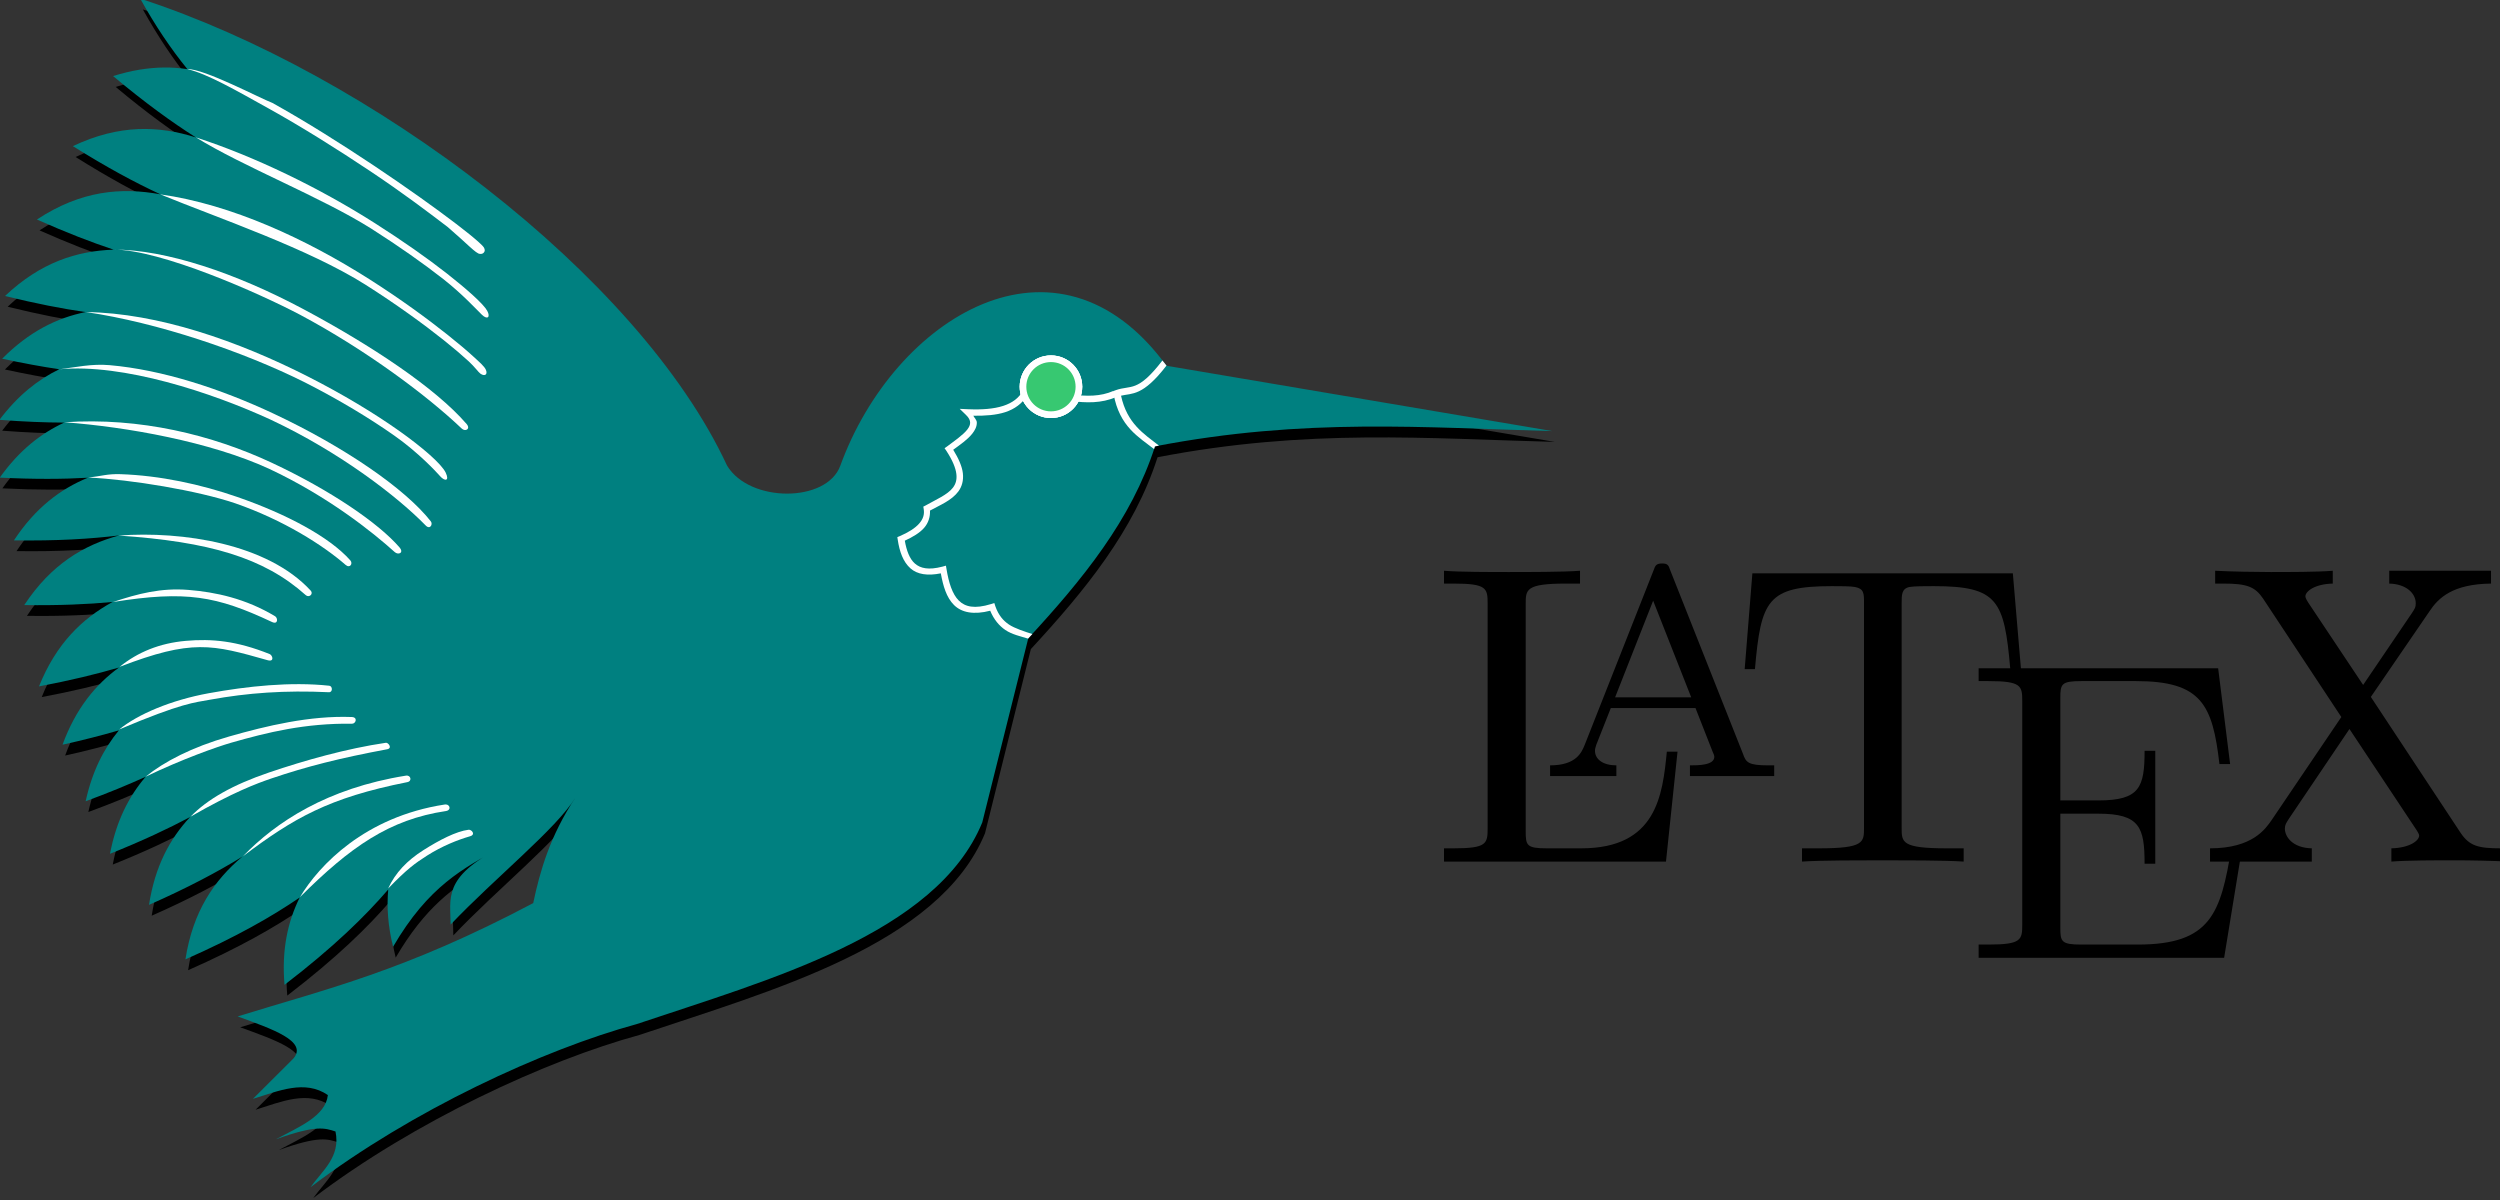 <?xml version="1.0" encoding="UTF-8" standalone="no"?>
<!DOCTYPE svg PUBLIC "-//W3C//DTD SVG 1.1//EN" "http://www.w3.org/Graphics/SVG/1.1/DTD/svg11.dtd">
<svg width="100%" height="100%" viewBox="0 0 250 120" version="1.1" xmlns="http://www.w3.org/2000/svg" xmlns:xlink="http://www.w3.org/1999/xlink" xml:space="preserve" xmlns:serif="http://www.serif.com/" style="fill-rule:evenodd;clip-rule:evenodd;">
    <rect x="0" y="0" width="250" height="120" fill="#333333" stroke="none"/>
    <g id="text3038-7">
    </g>
    <g id="g3049" transform="matrix(4.277,0,0,4.277,147.399,56.348)">
        <g id="path3051" transform="matrix(1,0,0,1,-0.701,0.17)">
            <path d="M5.46,4.23L5.21,4.23C5.11,5.25 4.97,6.49 3.21,6.49L2.4,6.49C1.93,6.49 1.91,6.42 1.91,6.09L1.91,0.78C1.91,0.44 1.91,0.3 2.85,0.3L3.18,0.3L3.18,0C2.82,0.03 1.92,0.03 1.51,0.03C1.12,0.03 0.34,0.03 -0,0L-0,0.3L0.23,0.3C1,0.3 1.02,0.41 1.02,0.77L1.02,6.02C1.02,6.38 1,6.49 0.23,6.49L-0,6.49L-0,6.8L5.19,6.8L5.46,4.23Z" style="fill-rule:nonzero;"/>
        </g>
        <g id="path3053" transform="matrix(1,0,0,1,1.779,0)">
            <path d="M2.81,0.16C2.77,0.04 2.75,0 2.62,0C2.49,0 2.46,0.04 2.42,0.16L0.81,4.24C0.74,4.41 0.62,4.72 -0,4.72L-0,4.97L1.55,4.97L1.55,4.72C1.24,4.72 1.05,4.58 1.05,4.38C1.05,4.33 1.06,4.31 1.08,4.24L1.42,3.38L3.4,3.38L3.8,4.4C3.82,4.44 3.84,4.49 3.84,4.52C3.84,4.72 3.46,4.72 3.27,4.72L3.27,4.97L5.24,4.97L5.24,4.72L5.1,4.72C4.63,4.72 4.58,4.65 4.51,4.45L2.81,0.16ZM2.41,0.87L3.3,3.13L1.52,3.13L2.41,0.87Z" style="fill-rule:nonzero;"/>
        </g>
        <g id="path3055" transform="matrix(1,0,0,1,6.329,0.23)">
            <path d="M6.27,0L0.18,0L-0,2.24L0.24,2.24C0.38,0.63 0.53,0.3 2.04,0.3C2.22,0.3 2.48,0.3 2.58,0.32C2.79,0.36 2.79,0.47 2.79,0.7L2.79,5.95C2.79,6.29 2.79,6.43 1.74,6.43L1.34,6.43L1.34,6.74C1.75,6.71 2.76,6.71 3.22,6.71C3.68,6.71 4.71,6.71 5.12,6.74L5.12,6.43L4.72,6.43C3.67,6.43 3.67,6.29 3.67,5.95L3.67,0.7C3.67,0.5 3.67,0.36 3.85,0.32C3.96,0.3 4.23,0.3 4.42,0.3C5.92,0.3 6.07,0.63 6.21,2.24L6.46,2.24L6.27,-0Z" style="fill-rule:nonzero;"/>
        </g>
        <g id="path3057" transform="matrix(1,0,0,1,11.799,2.45)">
            <path d="M6.16,4.2L5.91,4.2C5.66,5.73 5.43,6.46 3.72,6.46L2.4,6.46C1.93,6.46 1.91,6.39 1.91,6.06L1.91,3.4L2.8,3.4C3.77,3.4 3.88,3.72 3.88,4.57L4.13,4.57L4.13,1.93L3.88,1.93C3.88,2.78 3.77,3.09 2.8,3.09L1.91,3.09L1.91,0.7C1.91,0.37 1.93,0.3 2.4,0.3L3.68,0.3C5.21,0.3 5.47,0.85 5.63,2.24L5.88,2.24L5.6,-0L0,-0L0,0.3L0.23,0.3C1,0.3 1.02,0.41 1.02,0.77L1.02,5.99C1.02,6.35 1,6.46 0.23,6.46L0,6.46L0,6.77L5.74,6.77L6.16,4.2Z" style="fill-rule:nonzero;"/>
        </g>
        <g id="path3059" transform="matrix(1,0,0,1,17.209,0.17)">
            <path d="M3.76,2.95L5.13,0.95C5.34,0.63 5.68,0.31 6.57,0.3L6.57,0L4.19,0L4.19,0.3C4.59,0.31 4.81,0.53 4.81,0.76C4.81,0.86 4.79,0.88 4.72,0.99L3.58,2.67L2.3,0.75C2.28,0.72 2.23,0.64 2.23,0.6C2.23,0.48 2.45,0.31 2.87,0.3L2.87,0C2.53,0.03 1.8,0.03 1.42,0.03C1.11,0.03 0.49,0.02 0.12,0L0.12,0.3L0.31,0.3C0.86,0.3 1.05,0.37 1.24,0.65L3.07,3.42L1.44,5.83C1.3,6.03 1,6.49 0,6.49L0,6.8L2.38,6.8L2.38,6.49C1.92,6.48 1.75,6.21 1.75,6.03C1.75,5.94 1.78,5.9 1.85,5.79L3.26,3.7L4.84,6.08C4.86,6.12 4.89,6.16 4.89,6.19C4.89,6.31 4.67,6.48 4.24,6.49L4.24,6.8C4.59,6.77 5.32,6.77 5.69,6.77C6.11,6.77 6.57,6.78 6.99,6.8L6.99,6.49L6.8,6.49C6.28,6.49 6.07,6.44 5.86,6.13L3.76,2.95Z" style="fill-rule:nonzero;"/>
        </g>
    </g>
    <g id="text3038-7-9">
    </g>
    <g transform="matrix(0.79,0,0,-0.79,-104.184,-268.188)">
        <g id="layer1">
            <g id="g3363">
                <g id="g3365">
                    <g id="g3367">
                        <g id="g3369">
                            <g id="g3371">
                                <path id="path3373" d="M149.96,-340.67C151.857,-344.087 153.83,-347.03 155.888,-349.562L155.913,-349.587C155.92,-349.596 155.931,-349.603 155.938,-349.612C154.99,-349.473 154.013,-349.377 152.999,-349.387C150.995,-349.409 148.843,-349.753 146.523,-350.483C150.508,-353.82 153.901,-356.26 156.884,-358.155C156.811,-358.131 156.732,-358.104 156.66,-358.08L156.884,-358.205C152.263,-356.758 147.278,-356.581 141.442,-359.35C145.632,-361.973 149.149,-363.886 152.252,-365.328C152.161,-365.314 152.069,-365.291 151.978,-365.278L152.202,-365.403C147.367,-364.57 142.348,-365.038 136.884,-368.641C140.447,-370.228 143.542,-371.426 146.299,-372.352L146.324,-372.352L146.498,-372.451C141.887,-372.631 137.317,-374.066 132.849,-378.304C136.752,-379.273 140.094,-379.919 143.036,-380.347C142.954,-380.364 142.87,-380.379 142.787,-380.397C142.672,-380.395 142.553,-380.399 142.438,-380.397L142.563,-380.446C139.126,-381.227 135.774,-382.95 132.501,-386.25C135.153,-386.823 137.539,-387.268 139.724,-387.595C137.034,-388.895 134.48,-390.91 132.152,-393.996C135.208,-394.233 137.916,-394.335 140.347,-394.345C137.406,-395.706 134.634,-397.842 132.177,-401.294C136.542,-401.512 140.191,-401.503 143.335,-401.319C143.276,-401.343 143.22,-401.369 143.161,-401.393C142.97,-401.41 142.778,-401.423 142.588,-401.443L142.862,-401.543C139.593,-402.978 136.567,-405.304 133.97,-409.239C139.395,-409.318 143.692,-409.062 147.295,-408.616C147.185,-408.646 147.081,-408.685 146.971,-408.716C146.832,-408.724 146.685,-408.731 146.548,-408.741L146.722,-408.791C142.473,-410.057 138.548,-412.495 135.29,-417.433C139.672,-417.497 143.331,-417.331 146.473,-417.035C146.405,-417.072 146.342,-417.122 146.274,-417.159C142.52,-419.254 139.292,-422.4 137.158,-427.72C141.012,-426.99 144.242,-426.22 147.046,-425.404C147,-425.441 146.943,-425.466 146.897,-425.504L147.071,-425.479C144.185,-427.633 141.758,-430.651 140.122,-435.118C142.775,-434.531 145.146,-433.915 147.27,-433.299C145.363,-435.605 143.89,-438.483 143.061,-442.266C145.942,-441.205 148.441,-440.184 150.658,-439.177C150.631,-439.209 150.61,-439.245 150.583,-439.277C150.538,-439.313 150.478,-439.341 150.434,-439.377L150.508,-439.352C148.475,-441.788 146.924,-444.852 146.15,-448.916C150.206,-447.294 153.506,-445.737 156.287,-444.258C156.208,-444.335 156.111,-444.406 156.038,-444.483L156.112,-444.458C153.653,-447.155 151.816,-450.621 151.081,-455.392C155.869,-453.278 159.559,-451.313 162.588,-449.464C162.556,-449.497 162.52,-449.531 162.488,-449.563L162.688,-449.464C159.248,-452.41 156.609,-456.318 155.689,-462.291C162.142,-459.442 166.656,-456.862 170.16,-454.47C168.655,-457.513 167.86,-461.06 168.242,-465.504C174.479,-460.719 178.428,-456.861 181.368,-453.449C181.363,-453.498 181.372,-453.549 181.368,-453.598C181.19,-455.761 181.325,-458.106 181.966,-460.697C185.664,-454.344 189.362,-451.711 193.124,-449.539C188.418,-452.589 189.263,-455.06 189.263,-457.883C194.859,-451.99 202.642,-445.732 205.029,-441.818C201.838,-446.61 200.564,-451.161 199.724,-455.168C183.397,-463.802 173.433,-466.063 162.289,-469.514C166.612,-471.099 171.252,-472.64 169.338,-474.844L164.232,-479.95C167.497,-478.935 170.831,-477.472 173.721,-479.452C173.438,-482.13 170.06,-483.495 167.171,-485.056C172.258,-483.223 173.355,-483.654 174.693,-484.084C175.361,-487.293 173.04,-489.014 171.53,-491.133C184.343,-481.391 201.052,-473.699 212.826,-470.485C229.387,-464.908 250.755,-459.094 256.563,-444.955L262.366,-421.642C269.174,-414.273 275.436,-406.645 278.406,-397.358C297.364,-393.69 312.701,-395.005 328.693,-395.415C327.235,-395.172 279.875,-387.146 279.875,-387.146C266.031,-368.204 245.378,-381.087 238.579,-399.799C236.863,-404.522 227.07,-404.512 224.233,-399.774C213.015,-375.622 178.951,-350.081 149.96,-340.67L149.96,-340.67L149.96,-340.67Z" style="fill-rule:nonzero;"/>
                            </g>
                            <g id="g3375">
                                <path id="path3377" d="M149.63,-339.31C151.54,-342.751 153.526,-345.688 155.6,-348.232C154.652,-348.094 153.675,-348.012 152.661,-348.023C150.657,-348.044 148.515,-348.377 146.194,-349.107C150.244,-352.498 153.666,-354.973 156.684,-356.88C152.021,-355.391 146.999,-355.178 141.1,-357.977C145.409,-360.674 149.026,-362.622 152.191,-364.078C147.257,-363.168 142.139,-363.583 136.554,-367.265C140.242,-368.908 143.431,-370.142 146.26,-371.08C141.616,-371.242 137.018,-372.677 132.518,-376.945C136.422,-377.913 139.766,-378.555 142.707,-378.983C139.107,-379.71 135.575,-381.437 132.152,-384.887C134.804,-385.46 137.192,-385.893 139.376,-386.22C136.687,-387.52 134.14,-389.535 131.813,-392.621C134.869,-392.858 137.572,-392.963 140.003,-392.973C137.062,-394.334 134.309,-396.485 131.852,-399.936C136.217,-400.154 139.863,-400.133 143.008,-399.949C139.551,-401.362 136.366,-403.75 133.642,-407.879C139.066,-407.958 143.362,-407.697 146.966,-407.252C142.493,-408.466 138.354,-410.907 134.948,-416.069C139.33,-416.133 142.987,-415.974 146.13,-415.677C142.288,-417.771 138.988,-420.946 136.816,-426.363C140.771,-425.614 144.085,-424.812 146.94,-423.973C143.967,-426.136 141.468,-429.175 139.794,-433.744C142.447,-433.157 144.802,-432.543 146.927,-431.928C145.019,-434.234 143.549,-437.12 142.72,-440.903C145.601,-439.841 148.094,-438.813 150.31,-437.807C148.204,-440.27 146.596,-443.39 145.803,-447.552C149.86,-445.93 153.159,-444.38 155.94,-442.901C153.391,-445.626 151.494,-449.132 150.741,-454.018C155.68,-451.838 159.469,-449.818 162.55,-447.918C159.012,-450.883 156.291,-454.826 155.352,-460.916C161.806,-458.067 166.309,-455.483 169.813,-453.091C168.308,-456.134 167.511,-459.698 167.893,-464.142C174.13,-459.357 178.081,-455.483 181.021,-452.072C180.823,-454.275 180.979,-456.671 181.635,-459.322C186.113,-451.629 190.562,-449.383 195.167,-446.816C187.832,-450.508 188.92,-453.288 188.92,-456.514C194.515,-450.621 202.318,-444.373 204.705,-440.459C201.514,-445.251 200.215,-449.789 199.375,-453.796C183.048,-462.43 173.107,-464.687 161.962,-468.139C166.285,-469.724 170.918,-471.277 169.003,-473.482L163.895,-478.576C167.16,-477.561 170.489,-476.113 173.379,-478.093C173.096,-480.771 169.711,-482.123 166.821,-483.684C171.908,-481.851 173.008,-482.274 174.346,-482.704C175.014,-485.913 172.695,-487.639 171.185,-489.758C183.998,-480.016 200.717,-472.319 212.491,-469.105C229.052,-463.528 250.406,-457.731 256.213,-443.593L262.039,-420.275C268.847,-412.907 275.11,-405.265 278.081,-395.978C297.039,-392.31 312.369,-393.635 328.361,-394.045C326.903,-393.802 279.531,-385.776 279.531,-385.776C265.687,-366.834 245.05,-379.709 238.251,-398.421C236.535,-403.144 226.745,-403.145 223.908,-398.408C212.69,-374.256 178.622,-348.721 149.631,-339.31L149.631,-339.31L149.63,-339.31Z" style="fill:rgb(0,128,128);fill-rule:nonzero;"/>
                            </g>
                            <g id="g3379">
                                <path id="path3381" d="M261.48,-388.74L261.355,-388.939C260.864,-389.855 260.033,-390.479 258.865,-390.857C257.696,-391.235 256.199,-391.356 254.456,-391.281L253.36,-391.231L254.157,-392.003C254.562,-392.392 254.675,-392.703 254.68,-392.974C254.686,-393.246 254.569,-393.539 254.307,-393.871C253.782,-394.535 252.739,-395.256 251.766,-395.988L251.442,-396.212L251.667,-396.536C252.478,-397.781 252.85,-398.739 252.937,-399.475C253.024,-400.211 252.853,-400.738 252.513,-401.194C251.834,-402.104 250.344,-402.721 249.002,-403.485L248.753,-403.609L248.802,-403.908C248.918,-404.609 248.729,-405.181 248.23,-405.751C247.73,-406.322 246.889,-406.866 245.764,-407.346L245.465,-407.47L245.515,-407.794C245.739,-409.293 246.19,-410.598 247.134,-411.43C247.997,-412.192 249.303,-412.392 250.969,-412.053C251.26,-413.651 251.676,-415.105 252.638,-416.063C253.613,-417.034 255.157,-417.321 257.221,-416.785C257.685,-417.905 258.364,-418.702 259.139,-419.226C259.989,-419.801 261.101,-420.033 262.015,-420.317L262.557,-419.735C261.649,-419.453 260.31,-419.017 259.587,-418.529C258.865,-418.04 258.278,-417.371 257.869,-416.213L257.744,-415.814L257.345,-415.938C255.223,-416.591 254.046,-416.297 253.236,-415.49C252.426,-414.683 251.97,-413.225 251.692,-411.53L251.617,-411.082L251.169,-411.206C249.419,-411.663 248.386,-411.429 247.682,-410.808C247.023,-410.227 246.633,-409.198 246.411,-407.918C247.425,-407.45 248.294,-406.937 248.852,-406.3C249.398,-405.676 249.634,-404.907 249.599,-404.108C250.836,-403.428 252.327,-402.843 253.186,-401.692C253.635,-401.09 253.868,-400.298 253.759,-399.375C253.66,-398.536 253.248,-397.565 252.539,-396.411C253.41,-395.77 254.356,-395.127 254.954,-394.369C255.287,-393.948 255.538,-393.482 255.527,-392.949C255.521,-392.656 255.239,-392.388 255.079,-392.103C256.594,-392.122 257.975,-392.023 259.114,-391.654C260.314,-391.266 261.257,-390.559 261.879,-389.587C263.672,-389.596 265.529,-389.99 267.408,-390.235C269.338,-390.485 271.302,-390.553 273.161,-389.736L272.813,-388.964C271.167,-389.686 269.41,-389.657 267.532,-389.413C265.655,-389.169 263.698,-388.726 261.729,-388.74L261.48,-388.74L261.48,-388.74Z" style="fill:white;fill-rule:nonzero;"/>
                            </g>
                            <g id="g3383">
                                <path id="path3385" d="M268.45,-388.43C268.45,-390.385 266.866,-391.969 264.911,-391.969C262.956,-391.969 261.372,-390.385 261.372,-388.43C261.372,-386.476 262.956,-384.891 264.911,-384.891C266.866,-384.891 268.45,-386.475 268.45,-388.43Z" style="fill:white;fill-rule:nonzero;stroke:white;stroke-width:0.84px;"/>
                            </g>
                            <g id="g3387">
                                <path id="path3389" d="M279.02,-385.11C275.843,-389.243 275.044,-388.176 273.109,-388.869L272.786,-388.993L272.836,-389.342C273.58,-393.493 276.041,-394.813 277.961,-396.322L278.068,-395.986L278.579,-395.888C276.654,-394.376 274.548,-393.094 273.782,-389.566C275.191,-389.233 276.535,-389.659 279.536,-385.755L279.02,-385.11L279.02,-385.11Z" style="fill:white;fill-rule:nonzero;"/>
                            </g>
                            <g id="g3391">
                                <path id="path3393" d="M156.68,-356.87C162.684,-360.593 172.565,-364.432 178.911,-368.442C182.402,-370.665 185.538,-372.88 187.977,-374.793C190.417,-376.707 192.22,-378.684 192.884,-379.326C193.547,-379.969 193.998,-379.665 193.556,-378.828C193.115,-377.991 190.942,-376.056 188.475,-374.121C186.009,-372.186 182.871,-369.981 179.359,-367.745C172.336,-363.272 164.092,-359.274 156.68,-356.87L156.68,-356.87Z" style="fill:white;fill-rule:nonzero;"/>
                            </g>
                            <g id="g3395">
                                <path id="path3397" d="M155.6,-348.23C158.117,-348.811 161.831,-350.958 165.962,-353.254C170.093,-355.551 174.595,-358.377 178.714,-361.125C182.834,-363.873 186.01,-366.278 188.549,-368.215C190.96,-370.279 192.151,-371.615 192.612,-371.611C192.675,-371.624 192.738,-371.625 192.836,-371.611C192.935,-371.597 193.101,-371.521 193.185,-371.362C193.269,-371.202 193.236,-371.069 193.21,-370.988C193.183,-370.908 193.169,-370.865 193.135,-370.814C192.999,-370.609 192.791,-370.418 192.488,-370.141C191.881,-369.589 190.878,-368.776 189.598,-367.8C187.039,-365.847 183.321,-363.185 179.187,-360.428C175.054,-357.67 170.52,-354.82 166.36,-352.507C164.882,-351.959 157.63,-348.124 155.599,-348.23L155.599,-348.23L155.6,-348.23Z" style="fill:white;fill-rule:nonzero;"/>
                            </g>
                            <g id="g3399">
                                <path id="path3401" d="M152.16,-364.08C159.866,-367.225 170.828,-370.92 178.145,-375.519C182.076,-378.016 185.501,-380.503 188.058,-382.543C189.337,-383.563 190.404,-384.48 191.196,-385.208C191.988,-385.936 192.435,-386.597 192.691,-386.777C193.227,-387.155 193.637,-386.904 193.388,-386.304C193.2,-385.851 192.58,-385.331 191.769,-384.585C190.958,-383.839 189.872,-382.925 188.581,-381.895C185.999,-379.835 182.552,-377.311 178.593,-374.797C170.675,-369.769 161.209,-365.348 152.16,-364.08L152.16,-364.08Z" style="fill:white;fill-rule:nonzero;"/>
                            </g>
                            <g id="g3403">
                                <path id="path3405" d="M146.23,-371.07C152.236,-371.074 164.641,-376.571 169.87,-379.326C178.348,-383.847 186.058,-389.66 190.319,-393.722C190.791,-394.172 191.482,-393.775 190.942,-393.149C186.984,-388.563 178.81,-383.158 170.269,-378.603C161.728,-374.048 152.884,-371.063 146.23,-371.069L146.23,-371.07Z" style="fill:white;fill-rule:nonzero;"/>
                            </g>
                            <g id="g3407">
                                <path id="path3409" d="M142.76,-378.98C151.789,-380.301 162.611,-383.945 170.496,-387.894C174.896,-390.128 178.82,-392.521 181.829,-394.644C184.838,-396.767 187.059,-399.156 187.607,-399.775C188.156,-400.393 188.809,-400.419 188.305,-399.326C187.801,-398.234 185.351,-396.097 182.302,-393.947C179.254,-391.796 175.305,-389.399 170.87,-387.147C162.001,-382.644 151.9,-379.101 142.76,-378.98L142.76,-378.98Z" style="fill:white;fill-rule:nonzero;"/>
                            </g>
                            <g id="g3411">
                                <path id="path3413" d="M145.74,-385.7C143.497,-385.504 141.478,-385.964 139.421,-386.221C147.444,-385.47 158.661,-389.154 166.139,-392.599C174.948,-396.729 182.262,-402.399 185.766,-405.999C186.315,-406.563 186.703,-405.845 186.414,-405.476C183.151,-401.311 175.382,-395.997 166.488,-391.827C159.818,-388.7 152.469,-386.287 145.74,-385.7L145.74,-385.7Z" style="fill:white;fill-rule:nonzero;"/>
                            </g>
                            <g id="g3415">
                                <path id="path3417" d="M140.04,-392.93C147.934,-393.515 158.504,-395.406 165.908,-398.804C173.354,-402.287 179.005,-406.803 181.848,-409.365C182.285,-409.759 183.059,-409.48 182.446,-408.767C179.851,-405.753 173.818,-401.583 166.281,-398.057C158.744,-394.532 149.589,-392.275 140.04,-392.93L140.04,-392.93Z" style="fill:white;fill-rule:nonzero;"/>
                            </g>
                            <g id="g3419">
                                <path id="path3421" d="M147.13,-399.5C145.464,-399.444 144.683,-399.755 143.076,-399.929C148.434,-400.165 156.949,-401.59 161.651,-403.186C167.753,-405.303 172.77,-408.492 175.624,-410.982C176.175,-411.463 176.586,-410.818 176.222,-410.409C173.549,-407.41 168.117,-404.537 161.925,-402.389C157.281,-400.778 152.127,-399.669 147.13,-399.5L147.13,-399.5Z" style="fill:white;fill-rule:nonzero;"/>
                            </g>
                            <g id="g3423">
                                <path id="path3425" d="M146.9,-407.27C158.354,-408.043 165.28,-410.061 170.589,-414.817C170.987,-415.173 171.615,-414.683 171.187,-414.219C165.739,-408.316 155.012,-406.672 146.9,-407.27L146.9,-407.27Z" style="fill:white;fill-rule:nonzero;"/>
                            </g>
                            <g id="g3427">
                                <path id="path3429" d="M155.72,-414.15C152.248,-413.871 149.342,-414.629 146.178,-415.683C155.439,-414.207 159.289,-414.915 166.305,-418.21C167.105,-418.585 167.058,-417.701 166.704,-417.487C162.976,-415.247 159.192,-414.429 155.72,-414.15L155.72,-414.15Z" style="fill:white;fill-rule:nonzero;"/>
                            </g>
                            <g id="g3431">
                                <path id="path3433" d="M155.39,-420.6C152.107,-420.891 149.319,-422.018 147.021,-423.888C156.192,-420.353 158.726,-421.056 165.74,-423.045C166.663,-423.306 166.376,-422.418 166.014,-422.273C161.814,-420.589 158.673,-420.309 155.39,-420.6L155.39,-420.6Z" style="fill:white;fill-rule:nonzero;"/>
                            </g>
                            <g id="g3435">
                                <path id="path3437" d="M173.56,-426.28C168.667,-425.751 163.155,-426.344 158.317,-427.226C153.479,-428.109 149.319,-429.901 146.97,-431.811C155.014,-428.414 156.479,-428.421 158.467,-428.048C163.233,-427.179 167.957,-426.84 173.511,-427.102C174.015,-427.126 173.989,-426.326 173.561,-426.28L173.56,-426.28Z" style="fill:white;fill-rule:nonzero;"/>
                            </g>
                            <g id="g3439">
                                <path id="path3441" d="M176.4,-430.24C171.098,-430.04 165.621,-431.352 160.883,-432.706C156.145,-434.06 152.629,-435.907 150.31,-437.794C155.002,-435.537 159.368,-434.009 161.107,-433.503C165.778,-432.168 170.491,-431.012 176.45,-431.087C176.913,-431.093 177.212,-430.271 176.4,-430.24L176.4,-430.24Z" style="fill:white;fill-rule:nonzero;"/>
                            </g>
                            <g id="g3443">
                                <path id="path3445" d="M180.73,-433.5C175.736,-434.237 170.5,-435.712 165.935,-437.261C161.371,-438.81 158.121,-440.649 156.002,-442.851C161.431,-439.734 164.417,-438.641 166.184,-438.033C170.692,-436.503 174.902,-435.439 180.879,-434.322C181.596,-434.188 181.02,-433.457 180.729,-433.5L180.73,-433.5Z" style="fill:white;fill-rule:nonzero;"/>
                            </g>
                            <g id="g3447">
                                <path id="path3449" d="M183.27,-437.66C173.255,-439.255 166.765,-443.576 162.64,-447.861C169.033,-443.045 173.48,-440.456 183.444,-438.482C184.075,-438.357 183.884,-437.562 183.27,-437.66L183.27,-437.66Z" style="fill:white;fill-rule:nonzero;"/>
                            </g>
                            <g id="g3451">
                                <path id="path3453" d="M188.15,-441.32C178.077,-442.872 172.268,-448.995 169.849,-453.037C176.222,-446.671 181.182,-443.206 188.324,-442.142C189.047,-442.034 188.862,-441.21 188.15,-441.32L188.15,-441.32Z" style="fill:white;fill-rule:nonzero;"/>
                            </g>
                            <g id="g3455">
                                <path id="path3457" d="M191.19,-444.51C189.619,-444.706 187.481,-445.819 185.461,-447.1C183.442,-448.382 181.918,-449.941 181.009,-451.95C183.442,-449.439 184.416,-448.76 185.91,-447.798C187.849,-446.567 189.803,-445.792 191.389,-445.332C192.133,-445.116 191.571,-444.462 191.19,-444.51L191.19,-444.51Z" style="fill:white;fill-rule:nonzero;"/>
                            </g>
                            <g id="g3459">
                                <path id="path3461" d="M268.45,-388.43C268.45,-390.385 266.866,-391.969 264.911,-391.969C262.956,-391.969 261.372,-390.385 261.372,-388.43C261.372,-386.476 262.956,-384.891 264.911,-384.891C266.866,-384.891 268.45,-386.475 268.45,-388.43Z" style="fill:white;fill-rule:nonzero;stroke:white;stroke-width:0.84px;"/>
                            </g>
                            <g id="g3463">
                                <path id="path3465" d="M268.45,-388.43C268.45,-390.385 266.866,-391.969 264.911,-391.969C262.956,-391.969 261.372,-390.385 261.372,-388.43C261.372,-386.476 262.956,-384.891 264.911,-384.891C266.866,-384.891 268.45,-386.475 268.45,-388.43Z" style="fill:rgb(55,200,113);fill-rule:nonzero;stroke:white;stroke-width:0.84px;"/>
                            </g>
                        </g>
                    </g>
                </g>
            </g>
        </g>
    </g>
</svg>
